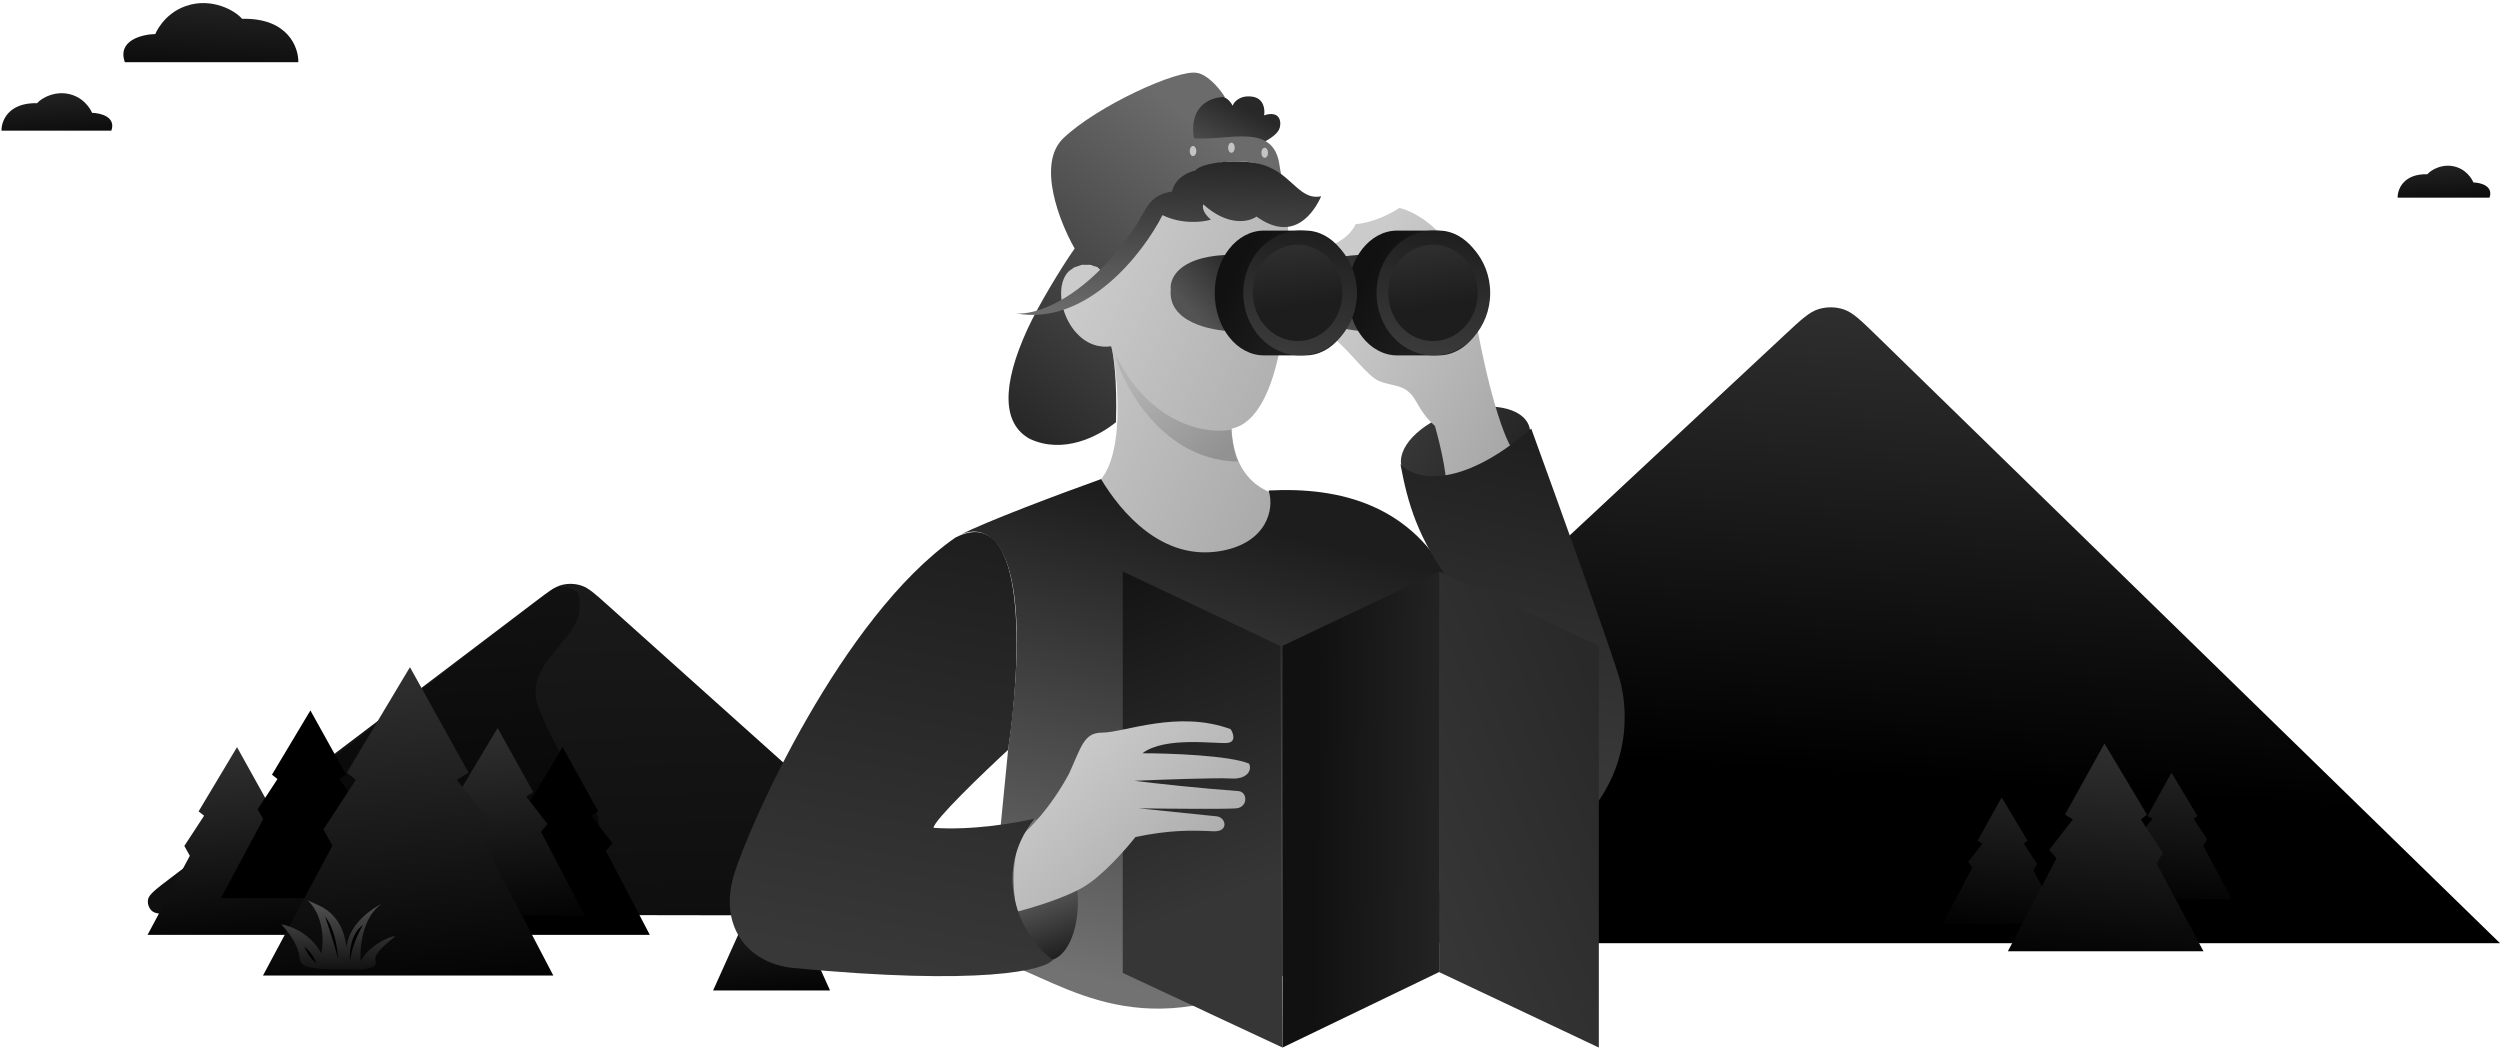 <svg width="652" height="274" viewBox="0 0 652 274" fill="none" xmlns="http://www.w3.org/2000/svg">
<path d="M489.434 87.549L652 245.986H295.316L465.517 87.285C469.766 83.323 471.891 81.341 474.302 80.613C476.424 79.971 478.692 79.996 480.799 80.684C483.193 81.466 485.274 83.494 489.434 87.549Z" fill="url(#paint0_linear_758_4414)"/>
<path d="M515.761 219.247L522.031 207.962L528.782 219.247L527.818 220.019L531.29 225.324L530.326 227.06L537.753 240.949H506.694L514.411 226.192L513.253 224.841L517.015 220.019L515.761 219.247Z" fill="url(#paint1_linear_758_4414)"/>
<path d="M560.066 212.8L566.335 201.515L573.087 212.8L572.123 213.571L575.595 218.876L574.63 220.613L582.057 234.502H550.999L558.715 219.745L557.558 218.394L561.32 213.571L560.066 212.8Z" fill="url(#paint2_linear_758_4414)"/>
<path d="M538.543 212.448L548.842 193.91L559.933 212.448L558.349 213.716L564.053 222.43L562.468 225.282L574.669 248.098H523.649L536.325 223.856L534.424 221.638L540.603 213.716L538.543 212.448Z" fill="url(#paint3_linear_758_4414)"/>
<path d="M256.623 235.007L259.069 238.813L47.824 238.481C42.996 238.473 40.583 238.47 39.626 237.58C38.798 236.81 38.416 235.672 38.613 234.559C38.84 233.272 40.764 231.814 44.611 228.898L139.632 156.872C143.064 154.271 144.78 152.97 146.651 152.522C148.301 152.128 150.029 152.199 151.641 152.728C153.469 153.327 155.072 154.765 158.279 157.639L238.424 229.473L239.137 229.206C243.09 227.723 245.067 226.982 246.958 227.074C248.626 227.155 250.241 227.691 251.627 228.623C253.198 229.68 254.34 231.455 256.623 235.007Z" fill="url(#paint4_linear_758_4414)"/>
<path d="M48.056 227.407L142.813 154.643C144.113 153.645 144.762 153.146 146.112 152.979C146.842 152.888 148.874 153.365 149.488 153.771C150.622 154.521 150.561 154.397 150.585 154.446C151.091 155.48 151.308 157.001 151.059 159.397C150.249 167.167 136.408 173.642 140.375 184.326C143.548 192.873 152.057 206.881 155.915 212.816L157.904 227.407H48.056Z" fill="url(#paint5_linear_758_4414)"/>
<path d="M202.44 227.128L216.471 258.307H185.978L200.008 227.128C200.394 226.27 200.587 225.842 200.855 225.709C201.088 225.594 201.361 225.594 201.593 225.709C201.861 225.842 202.054 226.27 202.44 227.128Z" fill="url(#paint6_linear_758_4414)"/>
<path d="M156.014 211.6L146.709 194.851L136.688 211.6L138.12 212.745L132.966 220.618L134.398 223.195L123.375 243.809H169.471L158.018 221.907L159.736 219.903L154.153 212.745L156.014 211.6Z" fill="url(#paint7_linear_758_4414)"/>
<path d="M139.084 206.604L129.779 189.854L119.759 206.604L121.19 207.749L116.037 215.622L117.468 218.199L106.445 238.813H152.541L141.089 216.911L142.806 214.907L137.223 207.749L139.084 206.604Z" fill="url(#paint8_linear_758_4414)"/>
<path d="M71.121 211.6L61.816 194.851L51.795 211.6L53.226 212.745L48.073 220.618L49.504 223.195L38.481 243.809H84.577L73.125 221.907L74.843 219.903L69.26 212.745L71.121 211.6Z" fill="url(#paint9_linear_758_4414)"/>
<path d="M90.258 202.03L80.953 185.281L70.933 202.03L72.364 203.176L67.21 211.049L68.642 213.626L57.619 234.24H103.715L92.263 212.337L93.98 210.333L88.397 203.176L90.258 202.03Z" fill="url(#paint10_linear_758_4414)"/>
<path d="M122.201 201.509L106.915 173.995L90.454 201.509L92.806 203.39L84.34 216.324L86.692 220.556L68.585 254.419H144.306L125.493 218.44L128.315 215.148L119.144 203.39L122.201 201.509Z" fill="url(#paint11_linear_758_4414)"/>
<path d="M97.746 251.765C96.781 252.868 93.233 252.935 91.579 252.83C79.296 253.077 78.375 251.765 78.15 249.827C77.633 245.391 74.058 241.989 73.369 241.041C79.399 242.247 82.859 246.654 83.835 248.707C85.11 240.92 81.897 236.16 80.131 234.753L83.361 236.217C89.46 239.18 90.08 245.176 90.381 247.157C90.898 240.524 98.177 236.303 99.469 235.787C94.507 239.232 93.784 247.157 94.042 250.689C96.842 245.52 104.12 243.41 102.828 244.4C95.248 250.387 98.952 250.387 97.746 251.765Z" fill="url(#paint12_linear_758_4414)"/>
<path d="M82.543 251.248C82.242 250.373 81.182 248.277 79.356 246.898C79.772 247.903 80.993 250.18 82.543 251.248Z" fill="black"/>
<path d="M88.142 250.042C88.055 247.602 87.263 241.988 84.782 239.06C85.543 241.199 87.28 246.39 88.142 250.042Z" fill="black"/>
<path d="M94.645 241.256C93.612 242.993 91.493 247.346 91.286 250.86C91.056 248.606 91.407 243.53 94.645 241.256Z" fill="black"/>
<path d="M77.805 16.218H32.562C30.54 10.538 37.014 8.958 40.503 8.878C40.503 8.878 42.532 3.659 48.429 1.583C55.264 -0.824 61.521 2.901 63.125 4.907C75.061 4.618 77.885 12.327 77.805 16.218Z" fill="url(#paint13_linear_758_4414)"/>
<path d="M0.389 34.07H29.037C30.317 30.474 26.218 29.473 24.008 29.422C24.008 29.422 22.723 26.118 18.99 24.803C14.662 23.28 10.7 25.638 9.685 26.908C2.127 26.725 0.339 31.607 0.389 34.07Z" fill="url(#paint14_linear_758_4414)"/>
<path d="M625.304 51.548H649.265C650.336 48.478 646.907 47.624 645.059 47.581C645.059 47.581 643.984 44.76 640.861 43.638C637.242 42.337 633.928 44.351 633.078 45.435C626.757 45.279 625.261 49.445 625.304 51.548Z" fill="url(#paint15_linear_758_4414)"/>
<ellipse cx="382.216" cy="116.62" rx="9.574" ry="17.454" transform="rotate(-108.048 382.216 116.62)" fill="url(#paint16_linear_758_4414)"/>
<path d="M321.466 27.561C319.575 23.87 315.727 24.898 314.039 25.873L308.413 27.561L306.669 33.749L309.707 38.25L316.346 39.657C318.897 39.769 324.954 39.499 328.78 37.519C333.562 35.044 333.9 33.693 333.9 32.062C333.72 29.226 331.012 29.567 329.68 30.092C329.943 28.63 329.68 25.603 326.529 25.198C323.379 24.793 321.878 26.51 321.466 27.561Z" fill="url(#paint17_linear_758_4414)"/>
<path d="M290.145 91.737C291.82 100.114 293.813 124.997 282.988 127.704C282.19 129.997 278.868 139.1 278.868 139.578C278.868 140.057 290.942 152.471 292.538 157.857L323.953 156.66C327.842 154.964 346.313 129.855 339.607 129.855C321.815 129.855 321.26 114.475 321.26 111.782C334.663 108.91 336.618 75.68 335.92 59.424L335.621 53.441L317.071 41.773L306.899 45.063L303.309 47.756L294.034 58.228L288.649 72.289C288.05 71.591 286.674 70.075 285.956 69.597C279.075 67.203 274.587 73.486 277.579 81.265C280.451 89.882 286.953 90.839 289.845 90.241L290.145 91.737Z" fill="url(#paint18_linear_758_4414)"/>
<path d="M250.266 139.577C249.835 139.805 249.463 140.014 249.155 140.205C249.514 139.975 249.885 139.764 250.266 139.577C256.877 136.088 277.227 128.504 287.152 124.946C292.238 133.423 303.05 146.528 318.608 143.656C330.306 141.496 332.457 132.905 330.861 127.918C349.482 126.957 368.411 131.648 378.703 152.471L401.74 202.735C403.894 210.154 372.22 241.429 329.935 256.289C293.65 273.199 273.888 253.476 258.729 250.284L259.627 229.063L262.918 195.554C270.224 141.9 258.147 135.706 250.266 139.577Z" fill="url(#paint19_linear_758_4414)"/>
<path d="M291.055 92.775C300.166 110.998 314.835 113.245 321.03 112.091C321.577 116.556 322.306 119.289 322.944 120.382C300.713 120.109 291.055 95.418 291.055 92.775Z" fill="url(#paint20_linear_758_4414)"/>
<path d="M359.579 99.34C356.575 98.069 352.14 91.612 347.418 87.81L348.168 63.498C349.396 63.017 352.198 61.331 353.585 58.443C355.318 58.37 360.012 57.432 364.923 54.254C365.718 54.254 382.328 58.535 385.145 84.824C388.395 102.879 393.089 117.756 395.978 118.839C389.719 124.4 377.23 134.237 377.345 129.095C377.489 122.713 374.784 113.056 374.251 111.152L374.24 111.112C372.868 109.74 371.712 108.945 369.184 104.468C366.657 99.99 363.334 100.929 359.579 99.34Z" fill="url(#paint21_linear_758_4414)"/>
<path d="M319.388 66.503C307.305 67.149 304.985 72.749 305.335 75.468C304.495 83.933 315.7 86.264 321.407 86.372L331.503 74.66C332.5 71.672 331.471 65.857 319.388 66.503Z" fill="url(#paint22_linear_758_4414)"/>
<path d="M354.13 66.503C342.047 67.149 339.726 72.749 340.076 75.468C339.236 83.933 350.441 86.264 356.149 86.372L366.245 74.66C367.241 71.672 366.212 65.857 354.13 66.503Z" fill="url(#paint23_linear_758_4414)"/>
<path d="M268.005 85.753C261.123 100.712 261.423 110.586 268.603 114.475C277.348 118.527 286.426 113.853 291.051 110.105C291.402 98.949 290.365 92.236 289.802 90.274C278.881 91.886 273.426 75.622 278.881 70.651L280.127 69.762L282.158 69.08H284.263C284.732 69.223 285.766 69.539 286.145 69.658C286.75 70.156 288.066 71.62 288.649 72.29L291.94 67.204L310.19 45.064C322.157 39.319 331.133 43.069 334.125 45.662L333.526 42.072C331.432 32.199 320.362 36.687 311.387 36.088C309.951 27.232 316.174 25.218 319.465 25.318C317.37 22.026 314.379 19.334 312.284 19.035C307.497 17.838 285.956 27.711 277.28 36.088C270.338 42.79 276.382 58.029 280.271 64.81C276.681 69.896 270.757 79.769 268.005 85.753Z" fill="url(#paint24_linear_758_4414)"/>
<path d="M296.396 58.656C283.252 78.272 269.967 82.222 264.968 81.745C283.439 85.081 298.138 66.041 303.179 56.105C308.257 58.594 313.717 57.93 315.812 57.287C313.622 55.495 313.572 53.885 313.821 53.304C320.343 59.179 325.79 57.868 327.699 56.478C337.532 63.573 342.801 55.13 344.564 51.188C338.341 52.433 336.741 44.28 327.699 42.571C321.376 41.376 313.369 42.603 311.793 44.366C307.006 45.862 306.083 48.346 305.668 49.944C299.818 50.877 299.072 54.238 296.396 58.656Z" fill="url(#paint25_linear_758_4414)"/>
<path d="M365.239 121.057C367.154 131.349 369.727 140.349 378.703 152.471L386.977 229.452C429.262 214.593 424.538 184.425 422.384 177.005C420.23 169.585 406.128 130.431 399.346 111.782C380.199 128.297 368.63 124.847 365.239 121.057Z" fill="url(#paint26_linear_758_4414)"/>
<path d="M322.02 38.527C322.02 39.255 321.632 39.846 321.153 39.846C320.673 39.846 320.285 39.255 320.285 38.527C320.285 37.798 320.673 37.208 321.153 37.208C321.632 37.208 322.02 37.798 322.02 38.527Z" fill="#C4C4C4"/>
<path d="M330.704 39.846C330.704 40.574 330.316 41.164 329.837 41.164C329.358 41.164 328.969 40.574 328.969 39.846C328.969 39.117 329.358 38.527 329.837 38.527C330.316 38.527 330.704 39.117 330.704 39.846Z" fill="#C4C4C4"/>
<path d="M311.138 40.709C311.617 40.709 312.005 40.119 312.005 39.391C312.005 38.662 311.617 38.072 311.138 38.072C310.659 38.072 310.271 38.662 310.271 39.391C310.271 40.119 310.659 40.709 311.138 40.709Z" fill="#C4C4C4"/>
<path d="M329.646 92.687C322.553 92.687 316.804 85.401 316.804 76.412C316.804 67.424 322.553 60.138 329.646 60.138C333.862 60.138 336.244 60.138 340.461 60.138C347.553 60.138 353.303 67.424 353.303 76.412C353.303 85.401 347.553 92.687 340.461 92.687C336.244 92.687 333.862 92.687 329.646 92.687Z" fill="url(#paint27_linear_758_4414)"/>
<path d="M364.387 92.687C357.295 92.687 351.545 85.401 351.545 76.412C351.545 67.424 357.295 60.138 364.387 60.138C368.603 60.138 370.986 60.138 375.202 60.138C382.294 60.138 388.044 67.424 388.044 76.412C388.044 85.401 382.294 92.687 375.202 92.687C370.986 92.687 368.603 92.687 364.387 92.687Z" fill="url(#paint28_linear_758_4414)"/>
<ellipse cx="339.075" cy="76.412" rx="14.825" ry="16.275" fill="url(#paint29_linear_758_4414)"/>
<ellipse cx="373.816" cy="76.412" rx="14.825" ry="16.275" fill="url(#paint30_linear_758_4414)"/>
<ellipse rx="11.668" ry="12.566" transform="matrix(1 0 0 -1 373.724 76.379)" fill="url(#paint31_linear_758_4414)"/>
<ellipse rx="11.668" ry="12.566" transform="matrix(1 0 0 -1 338.42 76.379)" fill="url(#paint32_linear_758_4414)"/>
<path d="M292.816 253.736V149.041L333.941 168.476L334.48 273.2L292.816 253.736Z" fill="url(#paint33_linear_758_4414)"/>
<path d="M375.312 253.519V149.041L416.975 168.436V273.2L375.312 253.519Z" fill="url(#paint34_linear_758_4414)"/>
<path d="M375.312 253.519V149.041L334.481 168.436V273.2L375.312 253.519Z" fill="url(#paint35_linear_758_4414)"/>
<ellipse cx="271.385" cy="232.105" rx="9.574" ry="18.538" transform="rotate(-6.484 271.385 232.105)" fill="url(#paint36_linear_758_4414)"/>
<path d="M278.775 201.838C273.988 210.693 268.403 216.298 266.209 217.994C263.337 226.131 264.414 234.549 265.311 237.74C268.902 236.842 277.339 234.329 282.365 231.457C287.391 228.585 293.535 221.584 296.127 218.293C304.804 216.498 310.189 216.498 316.472 216.797C320.543 216.991 319.763 213.207 317.37 212.907L297.025 210.813C304.505 210.913 320.062 211.052 322.456 210.813C325.448 210.514 325.448 206.625 323.054 206.325C313.241 205.607 301.313 204.331 295.828 203.633C302.809 203.333 317.609 202.795 320.96 203.034C325.149 203.333 326.644 200.94 325.747 199.145C320.481 196.991 305.003 196.452 297.923 196.452C303.906 191.964 317.071 194.059 320.062 193.76C322.456 193.52 321.658 191.266 320.96 190.169C307.197 185.083 293.167 191.067 287.451 191.067C282.664 191.067 282.066 194.657 278.775 201.838Z" fill="url(#paint37_linear_758_4414)"/>
<path d="M206.372 252.4C256.157 257.187 272.592 252.998 274.586 250.306C267.107 245.219 257.832 228.585 269.799 213.506C265.212 214.603 253.524 216.617 243.471 215.899C243.471 213.984 256.436 201.538 262.918 195.555C266.309 173.016 268.304 130.392 249.156 140.205C219.536 160.849 195.302 215.301 191.413 228.166C187.523 241.031 194.405 250.904 206.372 252.4Z" fill="url(#paint38_linear_758_4414)"/>
<defs>
<linearGradient id="paint0_linear_758_4414" x1="477.38" y1="201.925" x2="485.623" y2="76.559" gradientUnits="userSpaceOnUse">
<stop/>
<stop offset="1" stop-color="#303030"/>
</linearGradient>
<linearGradient id="paint1_linear_758_4414" x1="522.767" y1="245.019" x2="527.722" y2="194.586" gradientUnits="userSpaceOnUse">
<stop/>
<stop offset="1" stop-color="#2E2E2E"/>
</linearGradient>
<linearGradient id="paint2_linear_758_4414" x1="567.072" y1="238.572" x2="572.027" y2="188.139" gradientUnits="userSpaceOnUse">
<stop/>
<stop offset="1" stop-color="#2E2E2E"/>
</linearGradient>
<linearGradient id="paint3_linear_758_4414" x1="550.052" y1="254.783" x2="555.976" y2="194.492" gradientUnits="userSpaceOnUse">
<stop/>
<stop offset="1" stop-color="#303030"/>
</linearGradient>
<linearGradient id="paint4_linear_758_4414" x1="-55.218" y1="355.04" x2="-67.8" y2="-7.639" gradientUnits="userSpaceOnUse">
<stop/>
<stop offset="1" stop-color="#303030"/>
</linearGradient>
<linearGradient id="paint5_linear_758_4414" x1="101.642" y1="264.713" x2="94.42" y2="148.611" gradientUnits="userSpaceOnUse">
<stop/>
<stop offset="1" stop-color="#131313"/>
</linearGradient>
<linearGradient id="paint6_linear_758_4414" x1="200.69" y1="262.487" x2="196.819" y2="224.824" gradientUnits="userSpaceOnUse">
<stop/>
<stop offset="1" stop-color="#303030"/>
</linearGradient>
<linearGradient id="paint7_linear_758_4414" x1="145.616" y1="249.849" x2="138.262" y2="174.998" gradientUnits="userSpaceOnUse">
<stop/>
<stop offset="1"/>
</linearGradient>
<linearGradient id="paint8_linear_758_4414" x1="128.686" y1="244.853" x2="123.334" y2="190.38" gradientUnits="userSpaceOnUse">
<stop/>
<stop offset="1" stop-color="#303030"/>
</linearGradient>
<linearGradient id="paint9_linear_758_4414" x1="60.722" y1="249.849" x2="55.371" y2="195.376" gradientUnits="userSpaceOnUse">
<stop/>
<stop offset="1" stop-color="#303030"/>
</linearGradient>
<linearGradient id="paint10_linear_758_4414" x1="79.86" y1="240.28" x2="72.506" y2="165.429" gradientUnits="userSpaceOnUse">
<stop/>
<stop offset="1"/>
</linearGradient>
<linearGradient id="paint11_linear_758_4414" x1="105.119" y1="264.341" x2="96.328" y2="174.859" gradientUnits="userSpaceOnUse">
<stop/>
<stop offset="1" stop-color="#303030"/>
</linearGradient>
<linearGradient id="paint12_linear_758_4414" x1="86.933" y1="256.588" x2="86.422" y2="234.782" gradientUnits="userSpaceOnUse">
<stop stop-color="#050505"/>
<stop offset="1" stop-color="#535353"/>
</linearGradient>
<linearGradient id="paint13_linear_758_4414" x1="55.872" y1="27.341" x2="57.505" y2="0.906" gradientUnits="userSpaceOnUse">
<stop/>
<stop offset="1" stop-color="#222222"/>
</linearGradient>
<linearGradient id="paint14_linear_758_4414" x1="14.277" y1="41.113" x2="13.243" y2="24.375" gradientUnits="userSpaceOnUse">
<stop/>
<stop offset="1" stop-color="#222222"/>
</linearGradient>
<linearGradient id="paint15_linear_758_4414" x1="636.919" y1="57.559" x2="636.019" y2="43.274" gradientUnits="userSpaceOnUse">
<stop/>
<stop offset="1" stop-color="#222222"/>
</linearGradient>
<linearGradient id="paint16_linear_758_4414" x1="385.733" y1="92.787" x2="354.017" y2="124.268" gradientUnits="userSpaceOnUse">
<stop stop-color="#3A3A3A"/>
<stop offset="1" stop-color="#1D1D1D"/>
</linearGradient>
<linearGradient id="paint17_linear_758_4414" x1="318.366" y1="24.958" x2="306.802" y2="47.507" gradientUnits="userSpaceOnUse">
<stop stop-color="#282828"/>
<stop offset="1" stop-color="#6B6B6B"/>
</linearGradient>
<linearGradient id="paint18_linear_758_4414" x1="333.091" y1="146.555" x2="262.749" y2="112.043" gradientUnits="userSpaceOnUse">
<stop stop-color="#A7A7A7"/>
<stop offset="1" stop-color="#CBCBCB"/>
</linearGradient>
<linearGradient id="paint19_linear_758_4414" x1="281.567" y1="254.451" x2="311.011" y2="133.516" gradientUnits="userSpaceOnUse">
<stop stop-color="#727272"/>
<stop offset="1" stop-color="#1D1D1D"/>
</linearGradient>
<linearGradient id="paint20_linear_758_4414" x1="319" y1="117.695" x2="297.853" y2="96.099" gradientUnits="userSpaceOnUse">
<stop stop-color="#929292"/>
<stop offset="1" stop-color="#B3B3B3"/>
</linearGradient>
<linearGradient id="paint21_linear_758_4414" x1="389.972" y1="123.11" x2="340.011" y2="94.993" gradientUnits="userSpaceOnUse">
<stop stop-color="#A7A7A7"/>
<stop offset="1" stop-color="#CBCBCB"/>
</linearGradient>
<linearGradient id="paint22_linear_758_4414" x1="313.808" y1="84.242" x2="325.473" y2="73.435" gradientUnits="userSpaceOnUse">
<stop stop-color="#535353"/>
<stop offset="1" stop-color="#2B2B2B"/>
</linearGradient>
<linearGradient id="paint23_linear_758_4414" x1="348.549" y1="84.242" x2="360.214" y2="73.435" gradientUnits="userSpaceOnUse">
<stop stop-color="#535353"/>
<stop offset="1" stop-color="#2B2B2B"/>
</linearGradient>
<linearGradient id="paint24_linear_758_4414" x1="268.235" y1="112.377" x2="324.718" y2="42.298" gradientUnits="userSpaceOnUse">
<stop stop-color="#282828"/>
<stop offset="1" stop-color="#6B6B6B"/>
</linearGradient>
<linearGradient id="paint25_linear_758_4414" x1="299.158" y1="41.906" x2="297.771" y2="81.889" gradientUnits="userSpaceOnUse">
<stop stop-color="#282828"/>
<stop offset="1" stop-color="#6B6B6B"/>
</linearGradient>
<linearGradient id="paint26_linear_758_4414" x1="405.479" y1="107.822" x2="387.911" y2="194.994" gradientUnits="userSpaceOnUse">
<stop stop-color="#1D1D1D"/>
<stop offset="1" stop-color="#383838"/>
</linearGradient>
<linearGradient id="paint27_linear_758_4414" x1="330.114" y1="55.635" x2="358.014" y2="70.243" gradientUnits="userSpaceOnUse">
<stop stop-color="#111111"/>
<stop offset="1" stop-color="#252525"/>
</linearGradient>
<linearGradient id="paint28_linear_758_4414" x1="364.855" y1="55.635" x2="392.755" y2="70.243" gradientUnits="userSpaceOnUse">
<stop stop-color="#111111"/>
<stop offset="1" stop-color="#252525"/>
</linearGradient>
<linearGradient id="paint29_linear_758_4414" x1="344.43" y1="58.647" x2="339.379" y2="92.031" gradientUnits="userSpaceOnUse">
<stop stop-color="#1D1D1D"/>
<stop offset="1" stop-color="#3A3A3A"/>
</linearGradient>
<linearGradient id="paint30_linear_758_4414" x1="379.171" y1="58.647" x2="374.12" y2="92.031" gradientUnits="userSpaceOnUse">
<stop stop-color="#1D1D1D"/>
<stop offset="1" stop-color="#3A3A3A"/>
</linearGradient>
<linearGradient id="paint31_linear_758_4414" x1="15.883" y1="-1.151" x2="12.054" y2="24.647" gradientUnits="userSpaceOnUse">
<stop stop-color="#1D1D1D"/>
<stop offset="1" stop-color="#3A3A3A"/>
</linearGradient>
<linearGradient id="paint32_linear_758_4414" x1="15.883" y1="-1.151" x2="12.054" y2="24.647" gradientUnits="userSpaceOnUse">
<stop stop-color="#1D1D1D"/>
<stop offset="1" stop-color="#3A3A3A"/>
</linearGradient>
<linearGradient id="paint33_linear_758_4414" x1="294.719" y1="149.361" x2="325.944" y2="231.63" gradientUnits="userSpaceOnUse">
<stop stop-color="#141414"/>
<stop offset="1" stop-color="#363636"/>
</linearGradient>
<linearGradient id="paint34_linear_758_4414" x1="406.914" y1="156.574" x2="349.341" y2="180.264" gradientUnits="userSpaceOnUse">
<stop stop-color="#292929"/>
<stop offset="1" stop-color="#363636"/>
</linearGradient>
<linearGradient id="paint35_linear_758_4414" x1="380.066" y1="146.715" x2="343.78" y2="146.308" gradientUnits="userSpaceOnUse">
<stop stop-color="#252525"/>
<stop offset="1" stop-color="#111111"/>
</linearGradient>
<linearGradient id="paint36_linear_758_4414" x1="262.312" y1="227.311" x2="268.079" y2="252.109" gradientUnits="userSpaceOnUse">
<stop stop-color="#727272"/>
<stop offset="1" stop-color="#1D1D1D"/>
</linearGradient>
<linearGradient id="paint37_linear_758_4414" x1="318.373" y1="232.909" x2="280.522" y2="191.332" gradientUnits="userSpaceOnUse">
<stop stop-color="#A7A7A7"/>
<stop offset="1" stop-color="#CBCBCB"/>
</linearGradient>
<linearGradient id="paint38_linear_758_4414" x1="247.672" y1="133.457" x2="225.451" y2="250.76" gradientUnits="userSpaceOnUse">
<stop stop-color="#1D1D1D"/>
<stop offset="1" stop-color="#383838"/>
</linearGradient>
</defs>
</svg>
